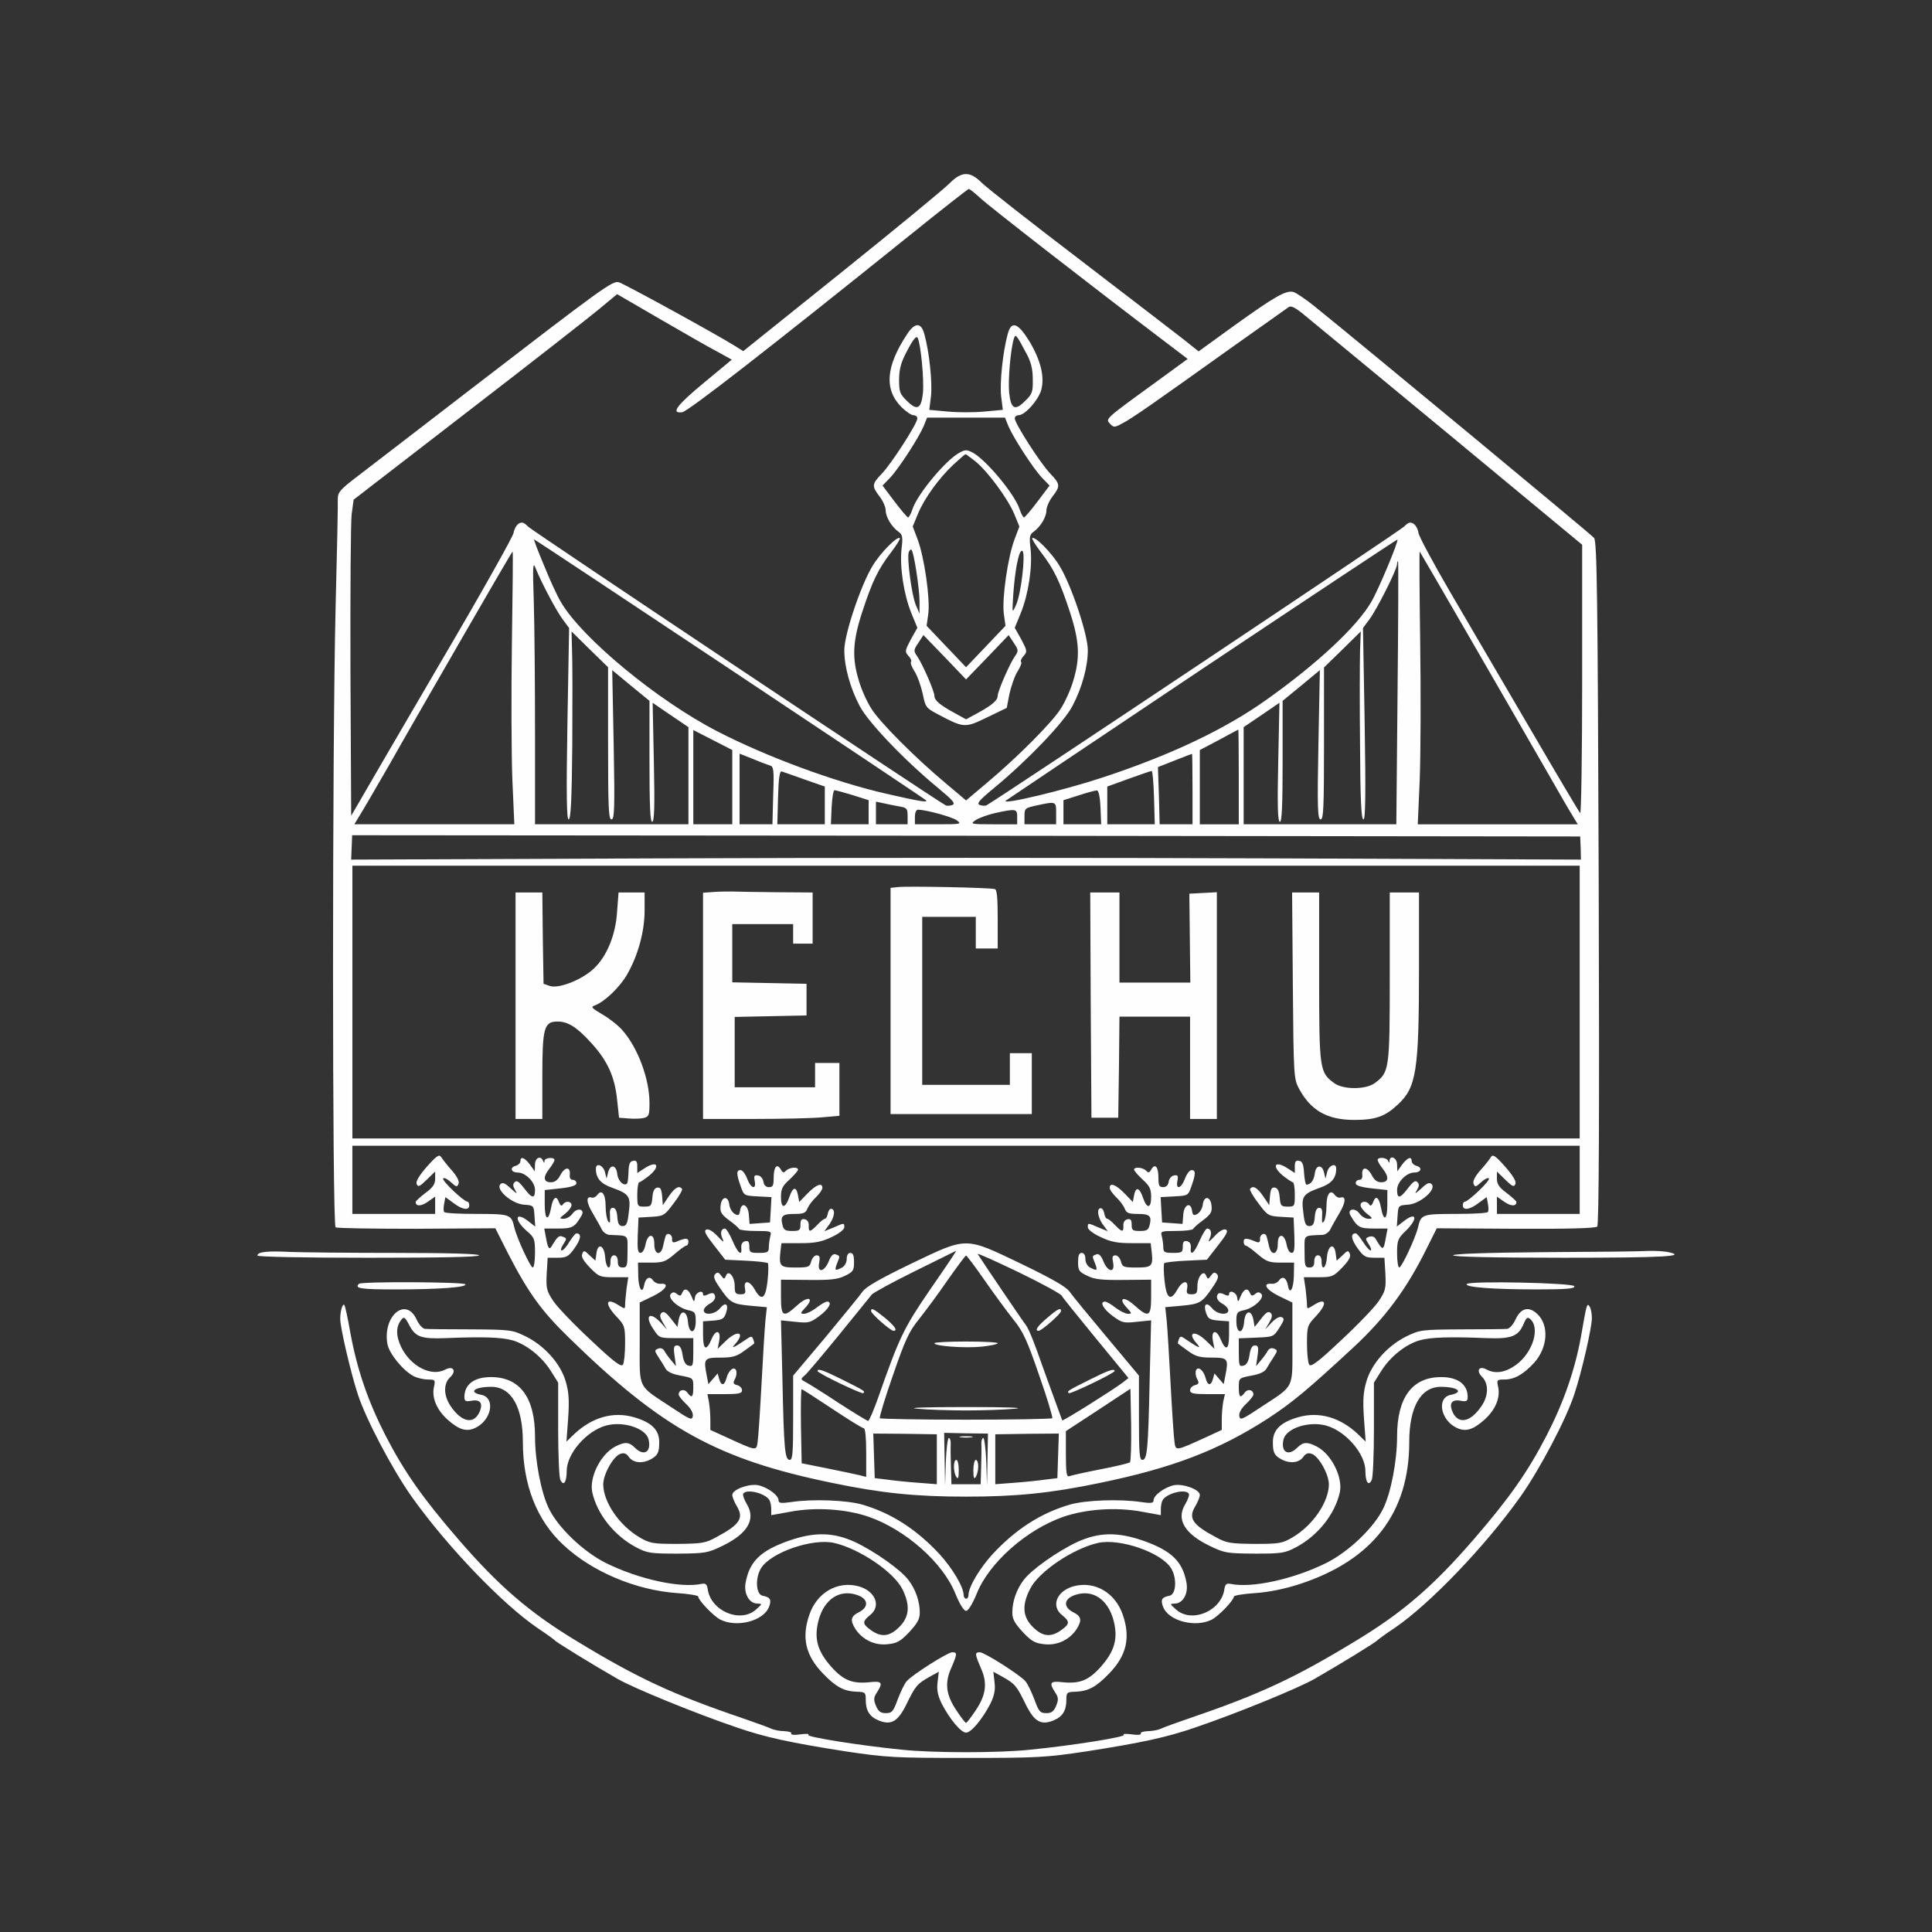<?xml version="1.0" encoding="UTF-8"?> <svg xmlns="http://www.w3.org/2000/svg" xmlns:xlink="http://www.w3.org/1999/xlink" xmlns:xodm="http://www.corel.com/coreldraw/odm/2003" xml:space="preserve" width="50.499mm" height="50.499mm" version="1.1" style="shape-rendering:geometricPrecision; text-rendering:geometricPrecision; image-rendering:optimizeQuality; fill-rule:evenodd; clip-rule:evenodd" viewBox="0 0 5035.72 5035.72"><rect x="0" y="0" width="5035.72" height="5035.72" fill="#333333" stroke="none"/> <defs> <style type="text/css"> .fil0 {fill:none} .fil1 {fill:#FEFEFE} </style> </defs> <g id="Слой_x0020_1">  <g id="_2041569063040"> <rect class="fil0" width="5035.72" height="5035.72"></rect> <path class="fil1" d="M2554.19 515.37c20.95,20.3 286.27,226.59 485.56,377.66l55.87 42.51 -86.95 63.48c-129.5,93.94 -127.59,92.68 -115.51,105.37 9.52,10.17 12.05,10.17 31.74,-0.65 24.09,-12.05 79.34,-50.78 283.71,-196.76 78.08,-55.21 145.99,-103.44 150.42,-106.61 6.36,-4.47 18.4,1.88 42.54,22.22 19.02,15.23 189.15,156.12 378.28,312.28l344.03 284.98 0 352.91c0,194.21 -2.53,350.36 -5.1,346.54 -3.17,-3.17 -62.21,-102.82 -131.37,-221.5 -69.83,-118.68 -162.49,-278.01 -206.93,-353.53 -44.43,-76.16 -81.87,-145.99 -83.14,-154.89 -1.27,-9.52 -6.99,-20.3 -12.69,-24.09 -8.91,-5.73 -13.95,-3.82 -25.41,7.61 -10.76,10.79 -1044.1,700.72 -1087.92,726.11 -3.17,1.9 -10.78,1.27 -17.13,-0.62 -9.52,-3.82 -3.17,-11.43 37.47,-45.07 86.94,-71.74 182.16,-171.38 203.72,-213.29 24.77,-46.96 40,-102.17 40,-145.33 0,-41.26 -43.18,-170.11 -73.64,-219.63 -20.31,-34.26 -64.74,-78.7 -71.09,-72.35 -1.9,1.27 8.26,17.78 22.22,36.17 34.29,44.43 49.52,76.17 75.56,155.51 25.39,77.43 27.26,120.6 8.86,180.28 -6.34,22.22 -20.95,54.57 -32.38,72.35 -21.57,34.91 -112.95,126.94 -194.2,194.85l-52.68 44.43 -52.69 -44.43c-81.25,-67.91 -172.63,-159.94 -194.2,-194.85 -11.43,-17.78 -26.04,-50.13 -32.39,-72.35 -18.39,-59.68 -16.51,-102.85 8.87,-180.28 26.04,-79.34 41.26,-111.08 75.56,-155.51 13.95,-18.39 24.12,-34.9 22.21,-36.17 -6.34,-6.35 -50.78,38.08 -71.08,72.35 -30.47,49.52 -73.64,178.37 -73.64,219.63 0,43.16 15.23,98.37 40,145.33 21.57,41.91 116.77,141.55 203.72,213.29 40.65,33.64 46.99,41.25 37.46,45.07 -6.34,1.88 -13.95,2.52 -17.13,0.62 -43.81,-25.39 -1077.15,-715.32 -1087.93,-726.11 -11.43,-11.43 -16.48,-13.34 -25.39,-7.61 -5.69,3.79 -11.43,14.57 -12.69,23.47 -1.27,9.52 -87.59,163.12 -192.95,342.1 -104.72,178.98 -199.32,341.49 -210.1,360.53l-20.3 34.91 -1.91 -374.49c-0.62,-206.28 0.65,-391.61 3.17,-411.92l5.09 -37.47 295.15 -227.85c162.5,-125.04 316.71,-245.63 343.39,-267.84l48.22 -40 113.63 65.99c62.18,36.18 130.12,74.91 149.78,85.08l35.56 19.65 -70.47 58.39c-72.34,59.68 -90.12,82.52 -59.03,78.73 15.26,-1.91 224.07,-164.42 599.82,-466.52 78.72,-63.47 145.37,-115.51 147.27,-115.51 1.88,-0.64 15.22,10.14 29.17,22.84zm1522.07 2762.92c262.76,0 326.24,-3.8 269.09,-15.2 -10.76,-1.92 -32.98,-3.19 -49.47,-2.56 -15.86,1.27 -137.11,2.56 -268.48,3.17 -153,1.27 -239.93,4.43 -239.93,8.26 0,3.83 102.82,6.33 288.79,6.33zm-253.25 68.58c-5.07,8.26 67.91,13.95 182.19,13.95 78.07,0 100.28,-1.89 98.35,-8.26 -3.16,-8.86 -274.83,-14.62 -280.54,-5.69zm-1115.84 121.87c7.62,0 58.4,-44.43 58.4,-51.42 0,-10.16 -8.87,-5.7 -36.83,18.42 -26,22.22 -32.35,33.01 -21.57,33.01zm131.39 128.2c-57.13,28.57 -57.78,29.21 -52.69,34.29 3.82,3.17 119.33,-52.07 119.33,-57.78 0,-7.6 -19.04,-0.63 -66.64,23.48zm-334.49 149.15c7.61,1.27 20.31,1.27 28.55,0 7.62,-1.25 1.27,-2.51 -14.59,-2.51 -15.88,0 -22.22,1.27 -13.96,2.51zm-5.09 85.69c0,-14.59 -2.52,-26.64 -6.34,-26.64 -8.26,0 -8.26,31.74 0,44.43 4.44,6.99 6.34,2.53 6.34,-17.79zm44.42 -26.64c-3.17,0 -6.35,12.06 -6.35,26.64 0,20.32 1.91,24.78 6.35,17.79 3.17,-5.1 6.35,-17.12 6.35,-27.31 0,-9.52 -2.53,-17.12 -6.35,-17.12zm-25.38 -137.72c-109.16,0 -156.77,1.89 -126.94,4.43 26.03,2.53 83.16,4.44 126.94,4.44 43.77,0 100.9,-1.9 126.93,-4.44 29.83,-2.53 -17.78,-4.43 -126.93,-4.43zm-82.52 -166.3c0,7.6 80.6,13.32 123.76,8.86 22.87,-2.5 41.26,-6.33 41.26,-8.86 0,-2.56 -36.83,-4.46 -82.51,-4.46 -45.08,0 -82.52,1.89 -82.52,4.46zm-239.28 95.22c-49.51,-24.77 -65.38,-30.47 -65.38,-22.88 0,5.7 115.5,60.95 119.33,57.78 5.09,-5.09 4.43,-5.72 -53.96,-34.9zm74.26 -179.01c0,6.99 50.78,51.42 58.39,51.42 12.08,0 3.17,-12.69 -22.83,-34.27 -29.22,-23.51 -35.56,-26.67 -35.56,-17.15zm-1310.7 -139.02c188.51,0 288.79,-1.89 288.79,-6.33 0,-3.83 -76.81,-6.36 -217.72,-6.36 -119.94,0 -243.71,-1.24 -274.83,-2.5 -60.3,-3.19 -85.04,0 -85.04,9.5 0,3.19 114.9,5.69 288.79,5.69zm71.73 82.53c112.99,0 186.59,-5.69 181.52,-13.35 -3.79,-6.33 -271.02,-7.6 -277.37,-1.27 -12.69,12.09 4.44,14.62 95.85,14.62zm1462.39 1098.71c-27.92,-40.64 -32.36,-72.38 -14.61,-111.71 15.87,-36.83 16.51,-41.26 2.55,-41.26 -11.43,0 -102.82,57.79 -118.07,74.91 -5.7,5.69 -15.87,27.3 -23.47,46.96 -12.06,33.01 -15.23,36.81 -31.74,36.81 -13.34,0 -19.05,-4.43 -25.39,-19.02 -6.35,-15.89 -6.35,-21.59 2.52,-34.91 16.51,-25.41 13.34,-30.47 -19.04,-26.67 -44.43,4.46 -67.91,-4.43 -99.65,-39.97 -36.17,-40.64 -45.69,-73.66 -33.64,-120.6 14.61,-55.22 53.95,-81.87 99.03,-67.31 30.47,9.52 33.64,31.13 6.99,45.09 -22.22,10.76 -24.12,21.55 -9.52,44.42 18.4,27.92 50.79,43.17 83.78,39.34 24.74,-2.53 33.64,-7.6 56.47,-31.74 20.96,-22.82 27.3,-33.64 27.3,-50.76 0,-28.58 -10.78,-60.32 -29.21,-84.43 -19.65,-26.64 -87.56,-74.88 -140.25,-99.65 -55.86,-25.38 -104.72,-26.64 -172.02,-3.17 -73.61,26.02 -102.17,53.96 -112.34,108.54 -5.69,28.58 8.87,55.22 30.47,55.22 13.31,0.64 13.31,0.64 -3.82,15.86 -41.25,36.18 -118.04,3.17 -125.68,-53.96 -1.88,-12.03 -5.7,-15.22 -15.23,-13.32 -55.86,12.06 -165.02,-12.06 -250.71,-54.59 -59.03,-29.82 -123.77,-92.03 -147.89,-141.55 -20.3,-41.23 -36.18,-124.4 -36.18,-187.88 0,-101.55 -39.35,-154.87 -114.9,-154.87 -43.79,0 -69.17,19.05 -69.17,52.05 0,10.16 3.18,12.09 15.23,10.16 24.12,-5.07 33.03,3.8 26.04,24.14 -13.96,38.07 -46.96,33.62 -76.82,-10.18 -19.04,-27.92 -19.65,-59.02 -1.26,-76.17 17.13,-15.86 7.61,-30.47 -12.69,-19.68 -36.82,19.68 -90.77,-8.23 -115.51,-58.99 -13.96,-29.87 -13.96,-53.95 1.91,-72.37 5.09,-6.97 9.51,-3.8 18.39,13.95 17.13,33.04 31.12,38.07 97.12,35.54 92.69,-3.8 144.07,-2.5 172.64,5.7 36.18,10.18 76.81,42.56 100.29,79.99l19.05 30.47 0 121.21c0,66.64 2.52,126.32 5.7,132.03 8.26,17.78 16.51,6.35 16.51,-22.83 0,-45.06 51.42,-104.71 102.82,-118.72 45.07,-12.04 102.82,7.02 110.46,35.56 8.23,33.64 -12.08,45.7 -35.56,22.22 -15.22,-15.23 -26.04,-15.86 -50.78,-3.16 -38.08,19.67 -68.56,79.96 -60.3,119.33 12.69,57.12 57.13,112.97 114.25,143.42 29.22,15.26 37.44,16.52 107.91,16.52 72.99,-0.66 78.08,-1.27 118.68,-20.95 63.47,-31.08 85.69,-67.91 62.86,-106.64 -7.65,-12.69 -12.09,-25.39 -10.17,-28.58 8.26,-13.29 55.86,-1.87 67.91,15.89 2.56,3.83 5.09,14.59 5.09,23.5l0 16.49 49.51 -8.89c67.26,-12.68 145.99,-6.99 205.02,13.32 95.83,33.64 192.95,119.34 225.33,199.95 11.4,27.94 22.21,45.06 27.91,45.06 5.69,0 16.5,-17.12 27.9,-45.06 32.39,-80.6 129.5,-166.3 225.32,-199.95 59.04,-20.31 137.76,-26.01 205.68,-13.32l48.86 8.89 0 -16.49c0,-8.91 2.52,-19.67 5.09,-23.5 12.05,-17.76 59.65,-29.18 67.91,-15.89 1.9,3.19 -2.53,15.89 -10.17,28.58 -22.83,38.73 -0.62,75.56 62.86,106.64 40.61,19.68 45.69,20.29 118.68,20.95 70.46,0 78.7,-1.27 107.91,-16.52 57.12,-30.44 101.55,-86.3 114.24,-143.42 8.26,-39.37 -22.22,-99.66 -60.29,-119.33 -24.74,-12.69 -35.56,-12.07 -50.79,3.16 -23.48,23.48 -43.77,11.43 -35.56,-22.22 7.65,-28.54 65.41,-47.6 110.47,-35.56 51.39,14.01 102.82,73.66 102.82,118.72 0,29.18 8.26,40.61 16.51,22.83 3.16,-5.7 5.69,-65.39 5.69,-132.03l0 -121.21 19.06 -30.47c23.47,-37.43 64.11,-69.81 100.28,-79.99 28.58,-8.21 79.97,-9.5 173.29,-5.7 65.99,2.53 83.77,-4.43 97.72,-37.43 6.36,-15.25 10.19,-18.42 16.52,-12.69 27.28,22.86 7.62,88.23 -37.46,120.6 -26.65,19.06 -53.3,23.48 -75.52,11.4 -19.67,-10.79 -28.57,2.56 -12.08,19.06 17.78,17.78 17.17,49.52 -1.87,76.8 -29.87,43.8 -62.87,48.25 -76.83,10.18 -6.99,-20.34 1.92,-29.21 26.04,-24.14 12.07,1.92 15.23,0 15.23,-10.16 0,-33.01 -25.38,-52.05 -69.17,-52.05 -75.54,0 -114.88,53.32 -114.88,154.87 0,63.48 -15.89,146.65 -36.18,187.88 -24.14,49.52 -88.86,111.73 -147.9,141.55 -85.7,42.53 -194.86,66.64 -250.72,54.59 -9.51,-1.89 -13.34,1.3 -15.22,13.32 -7.64,57.13 -84.42,90.14 -125.68,53.96 -17.14,-15.22 -17.14,-15.22 -3.83,-15.86 21.6,0 36.18,-26.64 30.47,-55.22 -10.16,-54.59 -38.73,-82.53 -112.33,-108.54 -67.3,-23.47 -116.16,-22.21 -172.02,3.17 -52.69,24.77 -120.6,73 -140.25,99.65 -18.43,24.11 -29.21,55.85 -29.21,84.43 0,17.12 6.34,27.94 27.29,50.76 22.84,24.14 31.74,29.21 56.48,31.74 33,3.83 65.38,-11.42 83.77,-39.34 14.61,-22.88 12.69,-33.66 -9.51,-44.42 -26.65,-13.96 -23.48,-35.57 6.99,-45.09 45.07,-14.56 84.42,12.09 99.03,67.31 12.05,46.94 2.52,79.96 -33.64,120.6 -31.74,35.54 -55.21,44.42 -99.65,39.97 -32.38,-3.8 -35.56,1.27 -19.04,26.67 8.86,13.32 8.86,19.03 2.52,34.91 -6.35,14.59 -12.05,19.02 -25.39,19.02 -16.51,0 -19.69,-3.8 -31.74,-36.81 -7.61,-19.65 -17.78,-41.26 -23.47,-46.96 -15.26,-17.12 -106.64,-74.91 -118.08,-74.91 -13.95,0 -13.3,4.44 2.56,41.26 17.75,39.34 13.31,71.08 -14.61,111.71 -11.43,17.14 -22.21,31.1 -24.11,31.1 -1.91,0 -12.69,-13.96 -24.12,-31.1zm87.58 -19.03c10.17,-20.95 13.34,-35.57 10.78,-55.88l-3.17 -27.28 25.39 13.96c31.12,17.78 35.56,22.85 59.03,71.08 22.22,45.06 40,55.24 72.35,41.89 23.51,-9.52 33.65,-25.38 33.65,-53.95 0,-19.03 1.26,-20.29 24.77,-20.95 32.35,-1.27 53.3,-12.69 86.31,-46.97 45.69,-46.99 56.5,-93.29 36.17,-152.97 -19.65,-58.39 -73.61,-89.47 -128.21,-74.91 -44.43,12.09 -60.3,52.08 -29.83,75.57 20.3,16.46 19.69,22.83 -2.52,38.68 -27.3,19.7 -48.9,17.17 -74.29,-8.21 -26.65,-26.7 -28.56,-57.15 -6.96,-99.05 22.21,-45.06 112.33,-105.37 177.07,-119.94 56.51,-12.68 165.03,24.75 190.41,65.99 15.88,26.04 13.35,68.57 -4.43,71.74 -19.69,3.8 -23.48,10.13 -16.52,28.57 13.99,37.44 84.43,55.19 126.95,33.64 18.43,-9.53 57.77,-50.8 57.77,-60.32 0,-2.53 24.74,-6.99 55.86,-8.88 36.18,-2.53 76.15,-10.8 115.52,-23.48 190.41,-62.21 285.6,-185.98 285.6,-370.04 0,-91.39 29.84,-144.08 82.53,-144.08 43.78,0 60.95,13.96 25.38,20.95 -36.8,7.6 -26.64,65.38 15.23,85.7 23.51,11.42 43.17,5.69 73.64,-21.61 27.91,-25.39 41.26,-57.13 34.9,-85.04 -3.83,-17.78 -3.16,-19.05 15.89,-19.05 26.64,0 50.13,-13.35 78.07,-43.78 35.51,-39.39 39.34,-97.77 8.26,-126.95 -22.22,-20.95 -42.56,-15.87 -56.51,13.32 -5.7,13.32 -15.86,24.77 -22.22,25.38 -5.7,0.66 -59.02,1.27 -118.67,1.27 -104.74,0.64 -109.18,1.3 -144.08,18.42 -48.86,24.14 -90.76,71.08 -104.11,117.43 -8.24,27.92 -9.53,49.5 -6.36,95.83l4.49 60.95 -20.95 -20.31c-46.36,-43.17 -100.94,-59.02 -155.53,-43.17 -45.67,13.35 -65.39,33.01 -65.39,64.75 0,27.94 3.83,34.9 23.48,45.67 21.61,10.82 44.43,8.26 55.22,-6.33 6.36,-9.52 12.69,-12.06 22.22,-8.89 18.41,5.72 45.08,53.32 45.08,79.99 -0.66,46.31 -41.92,106.62 -94.55,137.73 -27.31,15.88 -34.3,17.14 -99.04,17.14 -63.48,-0.66 -72.99,-1.92 -101.56,-17.78 -60.94,-32.35 -71.73,-49.52 -53.3,-79.96 6.34,-10.82 12.05,-24.12 12.05,-29.85 0,-13.95 -42.52,-29.84 -67.29,-25.41 -24.09,5.1 -53.31,26.05 -53.31,39.4 0,7.6 -6.34,8.23 -33,4.43 -55.21,-8.26 -144.72,-5.1 -185.98,6.97 -75.52,22.21 -140.28,64.11 -200.57,128.86 -33.63,36.81 -62.81,85.69 -62.81,106.64 0,5.07 -2.53,9.52 -6.35,9.52 -3.17,0 -6.35,-4.46 -6.35,-9.52 0,-20.95 -29.21,-69.83 -62.82,-106.64 -60.3,-64.75 -125.07,-106.65 -200.58,-128.86 -41.25,-12.07 -130.76,-15.23 -185.34,-6.97 -27.29,3.8 -33.64,3.17 -33.64,-4.43 0,-13.35 -29.22,-34.3 -53.31,-39.4 -24.77,-4.43 -67.29,11.46 -67.29,25.41 0,5.72 5.69,19.03 12.05,29.85 18.43,30.44 7.64,47.62 -53.31,79.96 -28.56,15.86 -38.08,17.12 -101.55,17.78 -64.74,0 -71.73,-1.27 -99.03,-17.14 -52.65,-31.11 -93.9,-91.42 -94.55,-137.73 0,-26.67 26.64,-74.27 45.07,-79.99 9.52,-3.16 15.87,-0.63 22.22,8.89 10.78,14.59 33.62,17.15 55.21,6.33 19.65,-10.77 23.47,-17.73 23.47,-45.67 0,-31.74 -19.68,-51.39 -65.38,-64.75 -54.58,-15.86 -109.17,0 -155.51,43.17l-20.95 20.31 4.47 -60.95c3.17,-46.33 1.87,-67.91 -6.34,-95.83 -13.34,-46.35 -55.25,-93.29 -104.12,-117.43 -34.91,-17.12 -39.35,-17.78 -144.08,-18.42 -59.03,0 -112.98,-0.61 -118.68,-1.27 -6.34,-0.61 -16.51,-12.06 -22.21,-25.38 -28.57,-59.65 -88.87,-6.97 -75.56,65.38 5.09,25.38 40.65,68.55 67.94,83.17 10.14,5.04 26.65,8.86 37.43,8.86 19.05,0 19.69,1.27 15.88,19.05 -6.35,27.91 6.99,59.65 34.91,85.04 30.47,27.3 50.13,33.03 73.63,21.61 41.88,-20.32 52.04,-78.1 15.23,-85.7 -35.56,-6.99 -18.4,-20.95 25.39,-20.95 52.69,0 82.52,52.69 82.52,144.08 0,111.08 36.17,203.73 105.37,267.82 74.26,69.83 189.13,118.1 296.41,125.7 30.46,1.89 55.21,6.35 55.21,8.88 0,9.52 39.34,50.79 57.77,60.32 42.52,21.55 112.95,3.8 126.94,-33.64 6.96,-18.44 3.18,-24.77 -16.51,-28.57 -17.78,-3.17 -20.3,-45.7 -4.44,-71.74 25.39,-41.24 133.91,-78.68 190.41,-65.99 64.74,14.57 154.86,74.88 177.73,119.94 20.95,41.9 19.05,72.35 -7.61,99.05 -25.39,25.38 -46.99,27.91 -74.29,8.21 -22.22,-15.86 -22.84,-22.22 -2.52,-38.68 30.46,-23.48 14.6,-63.48 -29.83,-75.57 -54.61,-14.56 -108.55,16.52 -128.21,74.91 -20.34,59.68 -9.52,105.98 36.17,152.97 33,34.27 53.96,45.7 86.31,46.97 23.51,0.66 24.77,1.92 24.77,20.95 0,28.57 10.14,44.42 33.65,53.95 32.35,13.35 50.13,3.17 72.34,-41.89 23.48,-48.23 27.92,-53.3 59.03,-71.08l25.4 -13.96 -3.18 27.28c-2.55,20.31 0.62,34.93 10.79,55.88 20.95,40.61 50.13,75.51 63.47,75.51 13.33,0 42.51,-34.9 63.46,-75.51zm347.83 81.21c8.27,5.1 -133.93,27.94 -243.1,38.73 -81.24,8.86 -255.14,8.86 -336.39,0 -109.16,-10.79 -251.36,-33.64 -243.1,-38.73 4.44,-2.53 -5.09,-3.17 -20.3,-1.27 -15.22,2.56 -26.04,1.27 -24.12,-1.9 2.55,-3.19 -5.7,-5.69 -17.78,-6.35 -12.05,0 -27.92,-3.17 -35.53,-6.97 -8.26,-3.82 -41.9,-15.86 -74.9,-27.28 -180.9,-61.58 -273.58,-104.73 -430.96,-200.59 -123.15,-74.24 -203.12,-143.42 -308.49,-265.29 -93.3,-107.91 -140.9,-175.84 -189.76,-270.41 -46.35,-90.75 -74.29,-172.62 -92.04,-269.75 -6.34,-36.83 -13.34,-68.55 -15.25,-70.47 -4.44,-5.04 -10.79,15.25 -10.79,36.2 0,22.86 27.3,139.66 45.69,196.14 20.96,64.73 90.13,196.12 140.9,267.82 92.69,130.12 236.76,279.94 328.18,342.14 22.21,14.57 41.87,29.19 43.78,31.08 3.17,5.1 97.73,62.82 165.03,101.55 42.52,24.14 201.84,89.52 310.36,126.3 73.64,25.41 137.76,39.39 283.1,62.2 106.63,15.89 126.94,17.13 314.18,17.13 187.23,0 207.53,-1.25 314.17,-17.13 145.34,-22.82 209.46,-36.8 283.1,-62.2 108.51,-36.79 267.83,-102.16 310.36,-126.3 67.3,-38.73 161.86,-96.46 165.03,-101.55 1.89,-1.89 21.55,-16.51 43.77,-31.08 91.42,-62.2 235.5,-212.02 328.18,-342.14 50.77,-71.71 119.94,-203.1 140.89,-267.82 19.65,-59.04 45.7,-173.92 45.7,-198.03 0,-11.43 -2.51,-25.39 -5.7,-29.82 -6.99,-10.82 -7.62,-9.52 -22.85,78.68 -15.89,86.33 -44.43,169.46 -89.52,257.05 -48.86,94.56 -96.46,162.5 -189.75,270.41 -105.38,121.87 -185.35,191.05 -308.51,265.29 -157.38,95.86 -250.06,139.02 -430.95,200.59 -33,11.43 -66.64,23.46 -74.9,27.28 -7.62,3.8 -23.48,6.97 -35.53,6.97 -12.08,0.66 -20.33,3.16 -17.78,6.35 1.91,3.17 -8.9,4.47 -24.12,1.9 -15.23,-1.9 -24.74,-1.27 -20.31,1.27zm-260.87 -2812.42c9.51,-10.78 8.9,-13.34 -6.35,-42.52l-17.13 -30.47 15.87 -38.73c19.69,-48.86 30.47,-119.94 25.39,-166.94 -3.82,-30.43 -2.52,-37.43 7.62,-44.42 18.43,-13.31 33.64,-38.7 33.64,-55.83 0,-8.26 6.99,-24.77 15.87,-36.2 20.95,-27.27 20.3,-32.36 -5.7,-59.65 -24.77,-25.4 -92.68,-130.77 -92.68,-144.08 0,-4.44 4.44,-8.26 10.17,-8.26 16.48,0 51.39,-39.35 59,-65.99 8.9,-34.29 -1.27,-76.17 -30.44,-125.69 -30.47,-49.51 -47.61,-55.86 -57.13,-19.68 -12.68,46.34 -20.95,125.68 -17.16,161.85l4.48 35.55 -48.25 4.44c-26.04,2.53 -69.16,2.53 -95.2,0l-48.25 -4.44 4.47 -35.55c3.79,-36.18 -4.47,-115.51 -17.16,-161.2 -8.23,-31.74 -24.74,-31.74 -45.04,-0.65 -55.86,84.42 -60.3,144.72 -14.61,190.41 11.44,11.43 25.39,20.95 31.09,20.95 5.73,0 10.17,3.82 10.17,8.26 0,13.31 -67.91,118.68 -92.69,144.08 -26.01,27.29 -26.65,32.38 -5.69,59.65 8.87,11.43 15.87,27.94 15.87,36.2 0,17.13 15.22,42.52 33.64,55.83 10.14,6.99 11.43,13.99 7.61,44.42 -5.09,47 5.7,118.08 25.39,166.94l15.88 38.73 -17.13 30.47c-15.26,29.18 -15.88,31.74 -6.35,42.52 6.35,6.35 8.87,13.31 6.96,15.88 -2.52,1.9 1.91,13.3 9.52,25.39 7.65,12.04 16.51,38.08 20.95,57.74 7,34.91 8.26,36.82 39.35,53.34 68.56,36.17 70.47,36.17 128.23,8.25l51.39 -24.77 6.99 -36.17c4.44,-19.69 13.31,-46.35 20.96,-58.39 7.61,-12.09 12.05,-23.48 9.51,-25.39 -1.9,-2.56 0.62,-9.52 6.97,-15.88zm-47.61 -78.07l-51.39 53.95 -51.41 53.95 -51.42 -53.95 -51.39 -53.95 4.44 -31.74c5.09,-40.62 -10.78,-148.51 -27.91,-193.59l-12.7 -33.64 13.31 -32.35c16.52,-40.65 55.21,-93.94 93.3,-129.5 15.88,-14.61 29.86,-26.65 31.12,-26.65 1.27,0 12.69,8.87 26,19.05 31.74,26.04 84.42,97.12 100.93,137.11l13.31 32.35 -12.69 33.64c-17.13,45.08 -33,152.98 -27.91,193.59l4.44 31.74zm-213.89 24.12l55.86 57.74 55.21 57.78 55.85 -57.78 55.21 -57.74 13.34 20.3c12.69,19.05 12.69,20.95 2.52,35.56 -13.96,20.3 -44.42,90.73 -44.42,102.17 0,12.08 -13.96,24.12 -52.04,45.07l-30.46 16.48 -29.83 -16.48c-38.73,-20.95 -52.69,-33 -52.69,-45.07 0,-11.44 -30.47,-81.87 -44.42,-102.17 -10.17,-14.61 -10.17,-16.51 2.52,-35.56l13.34 -20.3zm-28.56 -328.14c-3.83,12.05 -9.52,21.57 -11.44,21.57 -2.52,-0.65 -18.39,-19.05 -35.52,-41.91l-31.12 -41.25 19.68 -20.3c22.84,-24.13 74.26,-103.47 87.6,-134.56l8.87 -22.21 203.1 0 8.87 22.21c13.34,31.09 64.77,110.43 87.6,134.56l19.68 20.3 -31.12 41.25c-17.13,22.87 -33,41.26 -35.53,41.91 -1.9,0 -7.61,-9.52 -11.43,-21.57 -12.69,-39.38 -87.59,-128.86 -121.86,-147.28 -15.25,-8.23 -20.3,-8.23 -34.9,0 -34.91,18.43 -109.81,107.91 -122.5,147.28zm13.34 -446.87c8.22,15.26 17.13,108.55 13.95,143.46 -4.44,42.52 -15.25,47.61 -41.9,20.95 -18.4,-17.78 -20.3,-23.51 -20.3,-56.51 0.65,-28.56 5.09,-44.43 22.21,-76.16 14.61,-27.92 22.87,-37.43 26.05,-31.74zm256.4 696.93c-10.16,22.22 -10.16,22.22 -6.99,-28.56 1.91,-27.92 6.34,-66 10.82,-84.42 4.44,-22.22 9.51,-31.74 13.3,-27.92 8.26,8.26 -3.79,112.99 -17.13,140.9zm24.13 -532.52c-26.65,27.27 -37.47,21.57 -41.91,-21.6 -3.17,-33 3.83,-112.99 12.09,-139.64 4.44,-14.61 6.34,-12.05 32.35,36.82 12.69,22.87 17.13,41.9 17.13,67.91 0.65,33 -1.27,38.73 -19.65,56.51zm-296.4 388.44c6.35,5.69 20.92,102.17 20.92,134.55l0 31.74 -9.52 -22.22c-10.78,-24.74 -24.09,-124.42 -18.39,-138.38 1.91,-5.08 5.09,-7.61 6.99,-5.69zm993.95 1135.49c1.89,234.85 2.55,243.75 15.86,268.49 31.13,57.77 73.63,81.87 144.74,81.87 54.59,0 79.96,-8.87 112.97,-39.97 48.23,-44.42 55.22,-87.59 55.22,-351.66l0 -201.19 -76.17 0 0 220.24c0,242.46 -1.27,248.8 -39.36,276.75 -23.45,17.13 -81.9,17.13 -105.35,0 -38.1,-27.95 -39.37,-34.29 -39.37,-276.75l0 -220.24 -70.47 0 1.93 242.46zm-528.09 -242.46l1.27 293.23 1.9 293.88 69.82 0 1.9 -132.03 1.27 -131.38 184.07 0 0 266.58 69.82 0 0 -590.93 -35.56 1.9 -36.18 1.91 1.27 115.51 1.3 116.15 -184.72 0 0 -117.42 0 -117.42 -76.16 0zm-1291.64 294.49c25.39,-8.86 65.99,-48.21 84.42,-80.6 28.56,-49.51 45.69,-112.33 45.69,-166.94l0 -46.95 -67.91 0 -3.82 50.13c-3.79,60.95 -26.65,116.16 -60.3,147.89 -31.08,29.83 -92.03,53.34 -114.87,45.69l-16.51 -5.69 -1.91 -119.33 -1.26 -118.68 -69.82 0 0 590.28 69.82 0 0 -111.08c0,-125.68 4.43,-142.81 39.34,-142.81 27.3,0 50.17,13.95 87.6,55.21 42.52,46.34 61.56,87.59 67.91,147.89l5.09 47.61 24.74 1.91c13.99,1.26 31.73,0.61 40,-1.27 13.34,-3.82 14.6,-7.65 14.6,-39.38 0,-62.17 -30.47,-144.07 -70.46,-189.13 -10.14,-12.08 -34.26,-31.11 -52.04,-41.25 -27.91,-16.51 -31.09,-19.68 -20.3,-23.51zm552.2 26.04l0 -82.51 -96.47 -1.91 -97.12 -1.9 0 -151.69 158.68 0 0 50.78 50.78 0 0 -133.28 -93.31 -0.65c-52.03,-0.62 -104.11,-1.27 -116.15,-1.88 -12.05,0 -34.26,0 -48.87,1.27l-27.3 1.9 0 589.64 135.21 0c73.61,0 153.6,-1.9 177.72,-4.44l42.52 -3.82 0 -137.73 -63.47 0 0 63.48 -209.46 0 0 -183.42 93.94 -1.91 93.3 -1.91zm301.5 180.9l0 -437.95 139.63 0 0 82.51 57.13 0 0 -76.16c0,-55.86 -1.91,-77.43 -7.62,-78.69 -11.43,-3.83 -233.57,-8.25 -253.87,-5.08l-17.78 1.9 0 589.63 368.13 0 0 -158.68 -57.13 0 0 82.52 -228.48 0zm-1011.73 -1421.77c3.17,0 1012.99,672.16 1021.25,679.8 7,6.96 -15.87,3.17 -104.72,-17.16 -134.56,-31.09 -309.75,-95.82 -437.96,-161.85 -156.77,-80.6 -354.18,-243.72 -408.74,-337.67 -8.91,-14.61 -28.57,-57.13 -43.83,-95.21 -15.87,-37.43 -27.29,-67.91 -26,-67.91zm535.69 558.55l33.64 13.34c17.78,7.61 38.08,15.22 44.43,17.13 10.78,2.53 12.05,9.52 9.52,78.08l-1.91 75.52 -85.69 0 0 -92.03 0 -92.04zm-19.04 -9.51l0 193.58 -101.55 0 0 -122.5 0 -123.12 50.78 26.01 50.78 26.04zm-990.81 222.14c0.65,0 721.05,0.66 1600.79,1.27l1600.09 1.91 1.27 29.83 0.66 30.47 -801.01 -3.18c-441.14,-1.9 -1162.19,-1.9 -1602.66,0l-801.66 3.18 1.26 -31.74c0.65,-17.78 1.27,-31.74 1.27,-31.74zm0.65 79.35l3198.97 0 0 710.87 -3198.97 0 0 -355.44 0 -355.44zm0 729.92l3198.97 0 0 177.72 -215.79 0 0 -45.06 19.05 13.32c17.12,12.06 31.74,12.71 31.74,0.66 0,-2.56 -11.45,-12.69 -25.41,-23.51 -19.03,-13.95 -25.38,-22.84 -25.38,-36.79l0 -19.05 22.21 21.57c18.4,17.78 22.22,19.7 26.05,10.79 2.53,-6.97 -6.36,-21.57 -26.7,-45.05 -25.99,-29.21 -32.35,-33.03 -37.41,-24.77 -3.19,5.73 -15.88,21.6 -27.91,34.91 -13.35,15.25 -19.7,27.94 -17.17,34.29 3.82,9.53 5.72,8.87 19.68,-3.82 8.88,-8.27 17.78,-12.69 20.31,-10.17 5.09,5.09 -53.3,60.3 -62.82,60.94 -3.19,0 -5.1,4.46 -5.1,9.52 0,13.95 18.4,11.45 41.27,-6.33l20.94 -15.23 3.17 17.12c1.92,9.52 1.92,19.06 0,21.56 -1.27,3.19 -39.34,5.1 -83.77,5.1 -87.59,0 -90.78,1.27 -98.38,34.9 -6.36,27.3 -42.56,104.74 -48.89,104.74 -3.19,0 -5.69,-16.51 -5.69,-36.84 0,-33.64 1.89,-38.7 22.22,-58.39 33.64,-32.37 28.54,-52.02 -5.7,-24.75l-17.17 13.33 1.89 -27.31c1.92,-27.91 1.92,-27.91 27.97,-29.82 31.71,-2.53 74.24,-40 60.89,-53.31 -5.69,-5.73 -12.03,-3.17 -27.28,11.44 -15.88,13.96 -17.75,15.23 -11.4,4.44 6.33,-10.79 6.97,-15.88 1.27,-21.61 -5.09,-5.05 -11.45,-0.61 -24.13,15.89 -20.95,27.94 -28.55,28.55 -28.55,4.46 0,-20.34 24.72,-45.08 45.06,-45.08 17.12,0 21.58,-12.69 6.35,-17.12 -7.65,-1.91 -13.34,-7.62 -13.34,-12.09 0,-13.95 -10.79,-10.13 -24.75,8.26l-12.69 17.78 -0.63 -17.78c0,-17.13 -18.42,-26 -19.71,-9.51 0,6.34 -1.27,6.34 -3.77,0 -3.19,-8.87 -27.3,-10.79 -27.3,-1.91 0,2.56 5.69,12.69 12.68,21.6 17.78,22.22 16.51,36.18 -3.16,36.18 -10.79,0 -18.39,-5.7 -25.39,-19.69 -11.45,-20.92 -26.04,-21.57 -24.14,0 1.27,8.26 -1.89,13.34 -7.6,13.34 -5.09,0 -9.52,3.82 -9.52,8.87 0,5.73 12.69,10.17 41.26,13.33l41.24 4.44 0 37.46c0,41.26 -9.52,45.69 -16.51,8.88 -5.05,-27.91 -13.96,-33.64 -20.29,-15.22 -3.8,9.52 -6.97,11.4 -10.13,6.96 -6.36,-10.79 -22.88,-9.52 -22.88,1.27 0,5.07 7.6,15.26 16.51,22.22 15.86,12.09 15.86,13.32 3.8,13.32 -7.62,0 -17.78,-6.33 -22.85,-13.32 -12.09,-17.15 -33.64,-12.06 -23.5,5.07 17.78,30.47 23.5,33.66 60.31,33.66l36.2 0 -4.49 23.48c-6.33,35.54 -7.6,35.54 -27.25,2.53 -3.16,-5.07 -10.16,-6.99 -16.51,-4.46 -10.16,3.82 -10.16,5.09 -0.66,19.68 5.74,8.88 7.65,15.88 4.48,15.88 -3.16,0 -12.08,-10.18 -19.67,-22.21 -7.63,-12.07 -15.89,-22.22 -19.06,-22.22 -13.95,0 -12.06,14.59 4.44,38.07 15.86,22.22 20.95,25.38 44.42,25.38l26.05 0 2.53 41.92c1.89,38.68 0,45.04 -17.78,71.69 -10.8,15.89 -54.57,61.61 -97.75,101.55 -59.63,56.51 -78.68,70.47 -83.17,63.48 -3.16,-5.05 -5.69,-29.82 -5.69,-55.22 0,-44.43 1.27,-47.6 22.21,-69.81 32.4,-34.27 28.58,-52.02 -6.33,-29.18 -15.22,9.52 -15.88,9.52 -15.88,-1.9 0,-6.99 -1.9,-26.04 -3.8,-42.53l-4.47 -29.21 38.1 0c34.9,0 38.73,-1.27 61.56,-24.74 17.17,-17.79 23.5,-28.55 20.34,-36.21 -3.83,-9.52 -5.73,-9.52 -19.06,3.83l-15.25 13.96 -2.53 -17.79c-3.16,-29.81 -20.29,-23.47 -22.85,8.27 -1.92,29.21 -13.96,38.09 -13.96,11.42 0,-10.15 -3.83,-15.86 -9.52,-15.86 -5.7,0 -9.52,5.7 -9.52,15.86 0,11.46 -3.17,15.89 -12.69,15.89 -11.42,0 -12.68,-4.43 -12.68,-41.26 0,-45.7 -5.1,-41.26 47.6,-43.78 6.35,-0.66 15.22,-6.35 19.05,-13.34 3.16,-6.99 14.59,-26.65 24.11,-43.17 17.15,-28.57 17.79,-45.69 2.53,-40.61 -4.43,1.27 -10.79,-1.92 -14.62,-6.99 -11.4,-15.89 -21.55,-2.53 -21.55,29.21 0,16.46 -3.17,34.24 -6.36,39.34 -5.07,6.99 -5.69,3.83 -5.07,-12.69 1.27,-16.51 -0.63,-22.22 -7.63,-22.22 -6.33,0 -10.15,7.6 -11.42,23.48 -1.27,18.42 -5.1,24.12 -13.96,24.12 -9.52,0 -12.68,-6.36 -15.86,-34.91 -5.72,-42.53 -1.27,-48.86 42.5,-64.75 31.14,-10.77 43.17,-25.38 43.17,-50.15 0,-15.87 -18.39,-9.52 -23.48,8.26l-4.43 17.78 -3.83 -15.88c-5.07,-22.21 -21.56,-20.3 -24.11,3.18 -2.53,17.13 -10.13,27.91 -21.56,28.56 -2.55,0 -5.09,-13.34 -6.35,-29.83 -1.27,-22.87 -4.44,-31.12 -12.69,-32.38 -8.91,-1.91 -11.43,1.9 -11.43,14.6l0 17.13 -21.58 -13.96c-31.1,-19.04 -38.73,-3.82 -10.16,20.31 12.04,9.51 24.12,17.78 26.65,17.78 2.55,0 5.09,13.96 5.09,31.74 0,31.08 -0.66,31.74 -18.42,31.74 -17.14,0 -19.02,-1.92 -20.94,-23.48 -1.27,-16.51 -5.07,-24.77 -12.69,-26.04 -8.26,-1.27 -10.79,3.16 -12.69,21.58l-1.9 24.11 -15.88 -23.47c-15.22,-22.22 -27.29,-29.19 -34.26,-18.4 -1.29,2.51 8.23,19.66 22.22,37.44 23.48,31.71 26.01,32.98 58.41,34.9l32.98 1.9 1.92 45.69c1.27,36.84 0,46.33 -6.99,46.33 -5.69,0 -10.79,-8.86 -13.32,-22.21 -2.56,-13.33 -8.26,-22.22 -13.35,-22.22 -6.33,0 -9.49,6.99 -9.49,22.22 0,27.3 -17.15,31.1 -22.88,4.46 -1.88,-9.52 -5.06,-20.98 -6.35,-25.41 -3.79,-12.04 -18.4,-5.07 -17.13,7.62 0.65,7.63 -2.52,9.53 -9.52,7 -25.38,-10.8 -33,-10.8 -33,-0.67 0,5.73 2.53,10.19 5.09,10.19 3.17,0 17.13,10.15 31.09,22.22 22.86,19.67 30.47,22.21 60.3,22.21l34.9 0 -0.61 34.91c-0.66,33.64 -10.82,50.76 -15.25,25.38 -3.8,-20.31 -13.96,-26.64 -22.85,-14.59 -3.8,5.72 -12.69,10.16 -19.03,9.49 -26.05,-2.5 -15.88,15.26 17.73,31.74l35.57 17.15 0 105.35c0,122.52 6.99,108.57 -82.52,167.57 -48.87,32.37 -53.95,34.9 -55.86,22.88 -1.27,-8.27 5.09,-19.71 17.13,-31.11 10.81,-10.15 19.68,-21.58 19.68,-24.77 0,-12.69 -14.6,-15.86 -22.22,-5.7 -12.05,16.49 -15.87,12.69 -15.87,-13.32 0,-24.14 0,-24.14 33,-30.47 21.61,-3.8 34.91,-10.13 39.35,-18.39 3.82,-7.02 12.08,-20.31 18.44,-29.84 10.79,-16.52 10.79,-18.42 0.6,-22.22 -6.33,-2.56 -12.68,0 -15.87,5.69 -2.52,5.1 -10.78,16.52 -17.74,24.78l-12.69 15.22 3.79 -27.3c3.17,-21.56 1.9,-26.64 -6.97,-26.64 -6.99,0 -11.43,7.62 -13.98,24.74 -2.53,17.15 -7.61,26.05 -15.88,27.94 -10.78,3.17 -12.05,-0.63 -12.05,-33.64l0 -37.44 45.08 -1.89c45.03,-1.92 45.7,-1.92 60.92,-26.04 12.69,-19.66 13.32,-24.14 5.72,-27.31 -5.72,-2.53 -16.51,3.83 -26.67,14.62l-16.49 17.76 10.79 -18.4c7.61,-13.32 8.87,-19.67 3.81,-24.77 -5.72,-5.7 -12.08,-1.9 -24.77,14.62l-17.12 21.55 -3.18 -18.39c-5.09,-27.91 -21.57,-24.75 -24.12,4.44 -2.53,34.29 -20.3,33.01 -20.3,-0.61 0,-22.88 1.9,-25.38 20.95,-29.21 26.01,-6.36 53.95,-32.4 43.78,-42.53 -5.08,-5.07 -9.51,-5.07 -15.87,0.63 -7.61,5.73 -10.13,5.07 -13.31,-2.53 -5.72,-14.61 -15.87,-11.45 -24.12,7.6 -6.99,17.15 -7.61,17.15 -9.52,3.2 -2.55,-13.33 -20.95,-20.32 -20.95,-7.63 0,4.43 -3.82,4.43 -12.05,0.66 -6.34,-3.83 -13.34,-4.49 -15.87,-2.56 -7.65,8.27 -3.17,19.03 10.78,26.65 8.26,4.46 15.23,12.08 15.23,17.14 0,13.96 -29.83,10.8 -42.52,-5.72 -14.61,-17.78 -23.48,-10.13 -15.23,13.35 5.06,14.59 10.14,17.12 33.01,19.03l26.64 1.92 0 34.9c0,39.34 -8.26,44.43 -22.22,11.4 -11.43,-27.25 -25.39,-22.82 -19.68,5.72l3.82 19.66 -20.95 -20.29c-30.47,-29.84 -52.04,-23.48 -24.74,6.99 12.05,13.96 5.09,11.43 -26.04,-9.52 -15.22,-10.79 -17.78,-11.43 -20.95,-1.9 -2.53,5.7 -3.17,10.77 -1.88,11.43 1.27,1.27 13.31,9.52 26.01,19.05 19.05,13.96 29.83,17.13 61.57,17.13 42.55,0 44.42,2.53 34.9,49.52l-3.78 19.65 -12.09 -13.96 -12.05 -13.95 -3.82 13.95c-5.06,19.03 -13.96,18.42 -19.05,-1.27 -5.05,-20.94 -20.3,-33.01 -25.39,-20.31 -1.87,5.7 -0.61,15.23 3.18,22.22 5.72,10.13 4.47,13.32 -5.7,15.89 -6.99,1.89 -12.69,7.6 -12.69,13.29 0,8.26 8.26,10.18 45.08,10.18l45.69 0 -4.44 19.68c-1.91,10.79 -3.82,32.35 -3.82,46.94l0 26.67 -42.52 19.68c-78.08,35.51 -77.43,35.51 -80.6,12.06 -1.91,-11.45 -6.35,-78.71 -10.17,-150.45 -3.82,-71.71 -8.26,-145.98 -10.17,-165.66l-3.79 -35.54 42.52 -3.8c47.61,-4.46 53.3,-7.62 80.6,-47.62 14.61,-20.95 17.13,-29.82 11.44,-34.91 -5.7,-5.69 -8.87,-5.09 -15.23,3.83 -7.64,10.13 -8.9,10.13 -12.69,0.61 -6.34,-17.12 -22.86,1.92 -22.86,26.69 0,18.39 -1.91,21.56 -15.23,21.56 -12.08,0 -13.99,-2.53 -11.43,-15.86 3.79,-22.22 -12.08,-20.32 -25.39,3.16 -17.78,31.74 -28.57,24.75 -33.64,-22.88 -2.53,-22.82 -2.53,-43.11 -0.65,-45.67 2.55,-1.92 27.94,-5.09 57.77,-6.35l53.31 -2.53 29.21 -37.46c22.87,-29.19 27.29,-38.07 19.68,-41.26 -5.73,-1.87 -17.16,4.48 -29.21,17.78 -14.61,15.25 -17.78,17.15 -12.69,6.35 6.99,-14.61 3.82,-26.64 -6.34,-26.64 -3.18,0 -12.06,14.59 -19.69,31.74 -13.96,32.98 -25.39,41.9 -22.83,17.76 0.61,-8.89 -2.56,-14.59 -9.52,-16.52 -8.9,-1.89 -11.44,1.93 -11.44,13.96 0,15.28 -2.52,16.51 -25.38,16.51 -22.22,0 -25.4,-1.89 -25.4,-14.59 0,-7.62 -1.9,-20.31 -3.82,-28.57 -3.79,-13.3 -2.52,-13.96 37.47,-13.96 22.83,0 42.51,-2.53 43.78,-5.07 1.27,-2.53 12.69,-13.32 26.04,-22.85 20.3,-15.25 24.12,-21.61 22.22,-38.07 -2.56,-25.41 -20.3,-26.7 -22.87,-1.92 -1.26,9.52 -7.61,19.65 -13.95,23.48 -9.52,5.09 -12.05,3.82 -13.96,-8.27 -3.17,-24.11 -20.95,-16.48 -22.87,10.19l-1.9 24.11 -53.31 -3.83 -3.82 -65.98 35.56 -1.92c36.17,-1.89 36.17,-1.89 45.07,-27.29 11.4,-32.38 10.79,-41.25 0,-41.25 -5.09,0 -12.69,10.17 -17.16,22.22 -9.52,26.04 -24.74,30.47 -19.65,5.69 2.52,-13.3 0.62,-15.87 -8.9,-13.95 -6.97,1.26 -12.69,8.26 -13.96,16.51 -1.27,8.87 -6.35,13.96 -14.61,13.96 -10.13,0 -12.05,-4.44 -12.05,-24.75 0,-28.56 -8.87,-38.08 -18.39,-21.6 -5.09,8.91 -7.65,10.17 -13.99,3.18 -9.52,-8.87 -31.09,-10.14 -31.09,-2.53 0,3.17 10.17,14.61 22.22,26.01 18.4,16.51 22.22,24.12 22.22,45.73 0,30.44 -11.44,31.08 -21.57,0.61 -8.9,-25.99 -18.43,-28.55 -22.87,-5.69l-3.17 17.78 -21.57 -22.22c-22.87,-23.51 -38.73,-29.21 -38.73,-14.62 0,5.1 7.61,15.23 16.51,24.14 8.87,8.24 19.05,21.56 22.22,29.18 4.44,12.07 10.14,14.6 33.62,14.6 31.74,0 37.46,5.09 31.74,28.57 -3.18,13.35 -7.62,15.86 -25.39,15.86 -19.05,0 -21.57,-1.89 -21.57,-16.51 0,-12.04 -2.53,-15.86 -10.79,-13.96 -6.99,1.27 -11.43,7.63 -10.78,16.52 0.62,17.78 -3.17,17.78 -22.22,-1.9 -8.26,-8.89 -17.16,-15.89 -19.68,-15.89 -3.18,0 -6.35,-5.69 -7.62,-12.68 -1.26,-7.6 -4.44,-13.96 -8.26,-14.6 -12.05,-2.53 -10.16,20.95 3.18,40.64l13.95 19.05 -23.47 -9.52c-29.21,-12.68 -28.56,-12.68 -28.56,-0.66 0,5.7 13.95,16.51 33.64,25.41 26.01,12.69 43.17,15.86 81.25,15.86l48.86 0 2.52 20.31c4.45,39.98 1.27,43.17 -39.34,43.17 -33.64,0 -36.82,-1.27 -40.62,-15.89 -2.55,-8.86 -8.9,-15.86 -13.99,-15.86 -8.22,0 -9.51,4.44 -6.34,19.05 5.09,27.28 -13.31,25.39 -25.39,-3.19 -5.7,-15.22 -12.05,-20.95 -18.4,-18.39 -11.43,4.44 -11.43,3.8 -3.17,24.09 7,18.44 5.09,19.7 -13.34,10.18 -6.96,-3.83 -12.05,-13.35 -12.05,-22.22 0,-10.18 -3.82,-15.89 -9.52,-15.89 -6.99,0 -9.51,7 -9.51,24.14 0,21.56 2.52,25.39 24.12,35.52 18.39,9.52 38.08,11.45 95.2,10.81l71.09 -0.63 0 44.43c0,52.68 -6.35,55.85 -43.79,22.21 -27.94,-25.41 -43.82,-19.05 -19.04,6.99 12.69,13.96 13.3,15.23 2.52,15.23 -6.35,0 -20.95,-6.99 -32.39,-15.89 -11.4,-8.86 -23.47,-15.86 -27.26,-15.86 -15.26,0 -5.09,19.05 19.65,37.44 24.13,17.78 28.57,19.02 62.86,15.25l37.43 -3.83 -3.82 154.9c-3.79,181.5 -6.35,208.8 -19.05,208.8 -7.61,0 -8.87,-18.39 -8.87,-109.81l0 -109.81 -83.77 -100.26c-46.34,-55.24 -90.13,-108.57 -97.13,-118.72 -8.86,-12.69 -45.69,-33.62 -125.68,-72.35 -148.5,-71.08 -139.63,-71.08 -288.14,0 -79.99,38.73 -116.81,59.65 -125.69,72.35 -6.99,10.15 -50.78,63.48 -96.47,118.72l-84.42 100.26 0 109.81c0,91.42 -1.27,109.81 -8.87,109.81 -12.69,0 -15.26,-27.3 -19.05,-208.8l-3.82 -154.9 37.43 3.83c34.29,3.77 38.73,2.53 62.85,-15.25 24.74,-18.4 34.91,-37.44 19.66,-37.44 -3.79,0 -15.88,6.99 -27.27,15.86 -11.43,8.89 -26.04,15.89 -32.38,15.89 -10.79,0 -10.17,-1.92 3.17,-15.89 24.74,-26.64 6.99,-31.74 -20.95,-6.33 -36.82,33.64 -42.52,30.47 -42.52,-22.21l0 -44.43 71.73 0.63c56.48,0.64 76.16,-1.29 95.21,-10.81 20.95,-10.13 23.47,-13.96 23.47,-35.52 0,-17.14 -2.52,-24.14 -9.52,-24.14 -5.69,0 -9.51,5.7 -9.51,15.89 0,8.86 -5.09,18.39 -12.05,22.22 -18.43,9.52 -20.34,8.26 -13.34,-10.18 8.26,-20.29 8.26,-19.65 -3.18,-24.09 -6.34,-2.56 -12.69,3.17 -18.39,18.39 -12.08,28.58 -30.47,30.47 -24.78,3.19 2.56,-14.61 1.27,-19.05 -6.96,-19.05 -5.08,0 -11.43,6.99 -13.99,15.86 -3.79,14.62 -6.96,15.89 -40.61,15.89 -40.61,0 -43.79,-3.19 -39.35,-43.17l2.53 -20.31 48.86 0c38.08,0 55.24,-3.16 81.9,-15.86 19.04,-8.89 33,-19.7 33,-25.41 0,-12.03 0.65,-12.03 -28.56,0.66l-23.47 9.52 13.95 -19.05c13.34,-19.68 15.23,-39.37 3.17,-39.37 -3.17,0 -6.99,5.73 -8.26,13.33 -1.26,6.99 -4.44,12.68 -7.61,12.68 -2.52,0 -11.43,6.99 -19.68,15.89 -19.05,19.68 -22.84,19.68 -22.22,1.9 0.65,-8.89 -3.79,-15.26 -10.14,-16.52 -8.9,-1.89 -11.43,1.92 -11.43,13.96 0,14.62 -2.52,16.51 -21.57,16.51 -17.78,0 -22.22,-2.5 -25.39,-15.86 -5.73,-23.48 0,-28.57 31.74,-28.57 23.47,0 29.18,-2.53 33.61,-14.6 3.18,-7.62 13.35,-20.94 22.22,-29.18 8.9,-8.91 16.52,-19.05 16.52,-24.14 0,-14.59 -15.88,-8.89 -38.74,14.62l-21.56 22.22 -3.18 -17.18c-4.43,-24.08 -13.33,-22.82 -22.21,3.2 -10.79,31.73 -22.22,32.37 -22.22,1.29 0,-21.61 3.82,-29.22 22.22,-45.73 12.05,-11.4 22.21,-22.84 22.21,-26.01 0,-7.61 -21.56,-6.34 -31.08,2.53 -6.35,6.99 -8.9,5.73 -13.99,-3.18 -9.52,-16.48 -18.4,-6.96 -18.4,21.6 0,20.31 -1.9,24.75 -12.05,24.75 -8.26,0 -13.34,-5.09 -14.6,-13.96 -1.27,-8.26 -7,-15.26 -13.96,-16.51 -9.52,-1.91 -11.43,0.65 -8.9,13.95 5.09,24.78 -10.14,20.34 -19.65,-5.69 -4.47,-12.05 -12.09,-22.22 -17.17,-22.22 -10.78,0 -11.4,8.87 0,41.25 8.91,25.4 8.91,25.4 45.08,27.29l35.56 1.92 -3.82 65.98 -53.31 3.83 -1.9 -24.11c-1.91,-26.67 -19.69,-34.3 -22.87,-10.19 -1.91,12.09 -4.44,13.35 -13.96,8.27 -6.34,-3.83 -12.69,-13.96 -13.96,-23.48 -2.55,-24.78 -20.3,-23.48 -22.86,1.92 -1.91,16.46 1.9,22.83 22.22,38.07 13.34,9.52 25.39,20.31 26.03,22.85 1.27,2.53 20.96,5.07 43.79,5.07 40,0 41.25,0.66 37.47,13.96 -1.91,8.26 -3.83,20.95 -3.83,28.57 0,12.69 -3.17,14.59 -25.39,14.59 -22.86,0 -25.39,-1.24 -25.39,-16.51 0,-12.03 -2.52,-15.86 -10.78,-13.96 -7.61,1.93 -10.79,7.63 -10.17,16.52 2.56,24.14 -8.87,15.22 -22.84,-17.76 -7.64,-17.78 -16.51,-31.74 -19.68,-31.74 -10.17,0 -13.34,12.04 -6.34,26.64 5.08,10.8 1.9,8.89 -12.7,-6.35 -12.04,-13.3 -23.47,-19.65 -29.21,-17.78 -7.61,3.19 -3.17,12.08 19.69,41.26l29.21 37.46 53.3 2.53c29.83,1.27 55.22,4.43 57.78,6.35 1.87,2.56 1.87,22.86 -0.65,45.67 -5.09,47.63 -15.87,54.62 -33.64,22.88 -13.31,-23.48 -29.18,-25.38 -25.39,-3.16 2.55,13.32 0.65,15.86 -11.44,15.86 -13.3,0 -15.22,-3.17 -15.22,-21.56 0,-24.77 -16.51,-43.82 -22.87,-26.69 -3.79,9.52 -5.05,9.52 -12.69,-0.61 -6.34,-8.91 -9.51,-9.52 -15.22,-3.83 -5.69,5.1 -3.17,13.96 11.43,34.91 27.3,40 33.01,43.16 80.6,47.62l42.53 3.8 -3.79 35.54c-1.91,19.68 -6.35,93.95 -10.17,165.66 -3.82,71.74 -8.26,139 -10.17,150.45 -3.17,23.45 -2.52,23.45 -79.95,-12.06l-43.17 -19.68 0 -26.67c0,-14.59 -1.91,-36.15 -3.82,-46.94l-3.79 -19.68 45.04 0c36.83,0 45.08,-1.92 45.08,-10.18 0,-5.69 -5.7,-11.4 -12.69,-13.29 -10.17,-2.56 -11.44,-5.75 -5.7,-15.89 3.79,-6.99 5.06,-16.51 3.17,-22.22 -5.08,-12.69 -20.33,-0.63 -25.39,20.31 -5.09,19.68 -13.99,20.29 -19.04,1.27l-3.83 -13.95 -12.04 13.95 -12.09 13.96 -3.79 -19.65c-9.51,-46.99 -7.64,-49.52 34.91,-49.52 31.73,0 42.52,-3.17 61.57,-17.13 12.69,-9.52 24.74,-17.78 26,-19.05 1.3,-0.66 0.65,-5.72 -1.87,-11.43 -3.17,-9.52 -5.73,-8.88 -20.95,1.9 -31.12,20.95 -38.08,23.48 -25.39,9.52 26.64,-30.47 5.08,-36.83 -25.39,-6.99l-20.96 20.29 3.83 -19.66c5.69,-28.54 -8.26,-32.98 -19.69,-5.72 -13.95,33.04 -22.22,27.94 -22.22,-11.4l0 -34.9 26.65 -1.92c22.87,-1.9 27.95,-4.44 33,-19.03 8.27,-23.48 -0.61,-31.13 -15.22,-13.35 -12.69,16.52 -42.52,19.68 -42.52,5.72 0,-5.07 6.96,-12.68 15.22,-17.14 13.96,-7.63 18.43,-18.39 10.79,-26.65 -2.52,-1.92 -9.52,-1.27 -15.87,2.56 -8.23,3.77 -12.06,3.77 -12.06,-0.66 0,-12.69 -18.39,-5.7 -20.95,7.63 -1.9,13.95 -2.52,13.95 -9.51,-3.2 -8.27,-19.05 -18.4,-22.21 -24.13,-7.6 -3.17,7.6 -5.69,8.27 -13.3,2.53 -6.35,-5.69 -10.79,-5.69 -15.88,-0.63 -10.17,10.13 17.78,36.17 44.43,42.53 18.39,3.83 20.3,6.33 20.3,29.21 0,33.62 -17.78,34.9 -20.3,0.61 -2.56,-29.19 -19.05,-32.35 -24.13,-4.44l-3.17 18.39 -17.13 -21.55c-12.69,-16.52 -19.04,-20.32 -24.77,-14.62 -5.06,5.1 -3.79,11.45 3.82,24.77l10.78 18.4 -15.87 -17.76c-29.18,-31.11 -43.79,-19.05 -19.65,16.51 15.22,23.45 15.87,23.45 59.65,23.45l44.43 0 0 37.44c0,33.66 -1.27,37.46 -12.06,34.29 -8.26,-1.89 -13.33,-10.79 -15.87,-27.94 -2.55,-17.12 -6.99,-24.74 -13.99,-24.74 -8.87,0 -10.13,5.09 -6.96,26.64l3.79 27.3 -12.69 -15.22c-6.96,-8.26 -15.22,-19.68 -17.75,-24.78 -3.17,-5.69 -9.52,-8.26 -15.87,-5.69 -10.17,3.8 -10.17,5.69 0.62,22.22 6.34,9.52 14.6,22.82 18.42,29.84 4.44,8.26 17.75,14.59 39.35,18.39 33.01,6.33 33.01,6.33 33.01,30.47 0,26.02 -3.83,29.82 -15.88,13.32 -7.61,-10.15 -22.22,-6.99 -22.22,5.7 0,3.19 8.87,14.62 19.69,24.77 12.05,11.4 18.4,22.85 17.13,31.11 -1.91,12.03 -7,9.49 -55.86,-22.88 -89.51,-58.99 -82.52,-45.04 -82.52,-167.57l0 -105.35 35.56 -17.15c33.62,-16.48 43.79,-34.24 17.75,-31.74 -6.35,0.67 -15.23,-3.77 -19.05,-9.49 -8.87,-12.06 -19.04,-5.72 -22.84,13.32 -4.43,24.75 -14.6,8.86 -15.25,-24.11l-0.62 -34.91 34.91 0c29.83,0 37.43,-2.53 60.3,-22.21 13.96,-12.07 27.91,-22.22 31.09,-22.22 2.55,0 5.08,-4.46 5.08,-10.19 0,-10.13 -7.61,-10.13 -33,0.67 -6.99,2.53 -10.16,0.63 -9.52,-7 1.27,-12.68 -13.34,-19.65 -17.13,-7.62 -1.29,4.43 -4.47,15.89 -6.34,25.41 -5.73,26.64 -22.87,22.85 -22.87,-4.46 0,-15.23 -3.17,-22.22 -9.51,-22.22 -5.09,0 -10.79,8.88 -13.34,22.22 -2.53,13.34 -7.62,22.21 -13.31,22.21 -7,0 -8.26,-9.49 -7,-46.33l1.91 -45.69 33 -1.9c32.39,-1.92 34.91,-3.19 58.4,-34.9 13.98,-17.78 23.5,-34.93 22.21,-37.44 -6.96,-10.79 -19.04,-3.82 -34.26,18.4l-15.87 23.47 -1.91 -24.11c-1.9,-18.42 -4.43,-22.85 -12.69,-21.58 -7.61,1.27 -11.43,9.52 -12.69,26.04 -1.9,21.56 -3.79,23.48 -20.95,23.48 -17.74,0 -18.39,-0.66 -18.39,-31.74 0,-17.78 2.52,-31.74 5.09,-31.74 2.52,0 14.6,-8.27 26.64,-17.78 28.57,-24.13 20.95,-39.35 -10.16,-20.31l-21.57 13.96 0 -17.13c0,-12.69 -2.53,-16.51 -10.79,-14.6 -8.9,1.26 -11.43,8.9 -12.08,29.21 -0.62,14.6 -1.88,28.56 -3.79,29.83 -8.26,8.26 -23.48,-6.35 -25.39,-24.13 -2.56,-24.74 -18.43,-27.29 -24.13,-4.44l-3.82 15.88 -4.43 -17.78c-5.09,-17.78 -23.48,-24.12 -23.48,-8.26 0,24.77 12.05,39.38 43.17,50.15 43.79,15.89 48.21,22.22 42.52,64.75 -3.17,28.55 -6.35,34.91 -15.87,34.91 -8.87,0 -12.69,-5.7 -13.96,-24.12 -1.27,-15.89 -5.09,-23.48 -11.43,-23.48 -7,0 -8.87,5.7 -7.62,22.22 0.62,16.52 0,19.68 -5.09,12.69 -3.17,-5.1 -6.34,-22.88 -6.34,-39.34 0,-31.74 -10.17,-45.09 -21.57,-29.21 -3.82,5.07 -10.17,8.26 -14.6,6.99 -15.26,-5.09 -14.61,12.04 2.52,40.61 9.52,16.51 20.95,36.18 24.12,43.17 3.83,6.99 12.69,12.68 19.05,13.34 52.68,2.51 47.61,-1.92 47.61,43.78 0,36.84 -1.27,41.26 -12.69,41.26 -9.52,0 -12.69,-4.43 -12.69,-15.89 0,-10.15 -3.83,-15.86 -9.52,-15.86 -5.7,0 -9.52,5.7 -9.52,15.86 0,26.67 -12.05,17.79 -13.96,-11.42 -2.55,-31.74 -19.68,-38.07 -22.86,-8.27l-2.53 17.79 -15.25 -13.96c-13.31,-13.35 -15.23,-13.35 -19.05,-3.83 -3.17,7.66 3.18,18.42 20.34,36.21 22.83,23.47 26.64,24.74 61.56,24.74l38.08 0 -4.44 29.21c-1.9,16.49 -3.82,35.54 -3.82,42.53 0,11.43 -0.65,11.43 -15.87,1.9 -34.91,-22.85 -38.73,-5.1 -6.35,29.18 20.96,22.22 22.22,25.38 22.22,69.81 0,25.41 -2.52,50.18 -5.69,55.22 -4.48,6.99 -23.51,-6.97 -83.17,-63.48 -43.17,-39.95 -86.95,-85.67 -97.73,-101.55 -17.78,-26.64 -19.68,-33.01 -17.78,-71.69l2.52 -41.92 26.04 0c23.48,0 28.57,-3.16 44.43,-25.38 16.48,-23.48 18.39,-38.07 4.44,-38.07 -2.53,0 -10.79,10.15 -18.4,22.22 -6.99,12.03 -15.87,22.21 -19.68,22.21 -3.82,0 -1.91,-6.99 3.82,-15.88 9.52,-14.6 9.52,-15.87 -0.65,-19.68 -10.17,-4.44 -13.96,-1.27 -28.56,22.88 -7,12.68 -10.79,8.26 -15.87,-20.95l-4.44 -23.48 36.17 0c37.43,0 43.17,-3.19 60.95,-33.66 10.13,-17.12 -11.44,-22.22 -23.51,-5.07 -5.06,6.99 -15.22,13.32 -22.84,13.32 -12.08,0 -12.08,-1.24 3.8,-13.32 8.9,-6.96 16.51,-17.15 16.51,-22.22 0,-10.79 -16.51,-12.06 -22.87,-1.27 -3.17,4.44 -6.34,2.56 -10.13,-6.96 -6.35,-18.42 -15.26,-12.69 -20.31,15.22 -6.99,36.81 -16.51,32.38 -16.51,-8.88l0 -37.46 41.26 -4.44c28.56,-3.16 41.25,-7.6 41.25,-13.33 0,-5.06 -4.44,-8.87 -9.52,-8.87 -5.7,0 -8.87,-5.09 -7.61,-13.34 1.9,-21.57 -12.69,-20.92 -24.12,0 -7,13.99 -14.61,19.69 -25.4,19.69 -19.68,0 -20.95,-13.96 -3.17,-36.18 7,-8.9 12.69,-19.04 12.69,-21.6 0,-8.87 -25.39,-6.34 -26.04,1.91 0,6.34 -1.27,6.34 -3.79,0 -5.72,-14.61 -20.95,-8.26 -20.95,9.51l-0.65 17.78 -12.69 -17.78c-13.95,-18.39 -24.74,-22.21 -24.74,-8.26 0,4.47 -5.7,10.17 -13.34,12.09 -15.22,4.43 -10.78,17.12 6.35,17.12 20.33,0 45.07,24.74 45.07,45.08 0,24.09 -7.61,23.48 -28.56,-4.46 -12.69,-16.49 -19.05,-20.93 -24.13,-15.89 -5.69,5.73 -5.08,10.82 1.27,21.61 6.35,10.79 4.47,9.52 -11.4,-4.44 -15.26,-14.61 -21.6,-17.17 -27.3,-11.44 -13.34,13.31 29.18,50.78 60.92,53.31 26.04,1.9 26.04,1.9 27.94,29.82l1.91 27.31 -17.16 -13.33c-34.26,-27.27 -39.96,-6.33 -5.7,24.12 20.95,17.78 22.22,21.58 22.22,57.75 0,20.95 -2.52,38.1 -5.7,38.1 -6.34,0 -41.9,-77.44 -48.24,-104.74 -7.61,-33.64 -10.79,-34.9 -99.03,-34.9 -44.43,0 -82.52,-1.9 -83.77,-5.1 -1.91,-2.5 -1.91,-12.04 0,-21.56l3.17 -17.12 20.95 15.23c22.87,17.78 41.25,20.28 41.25,6.33 0,-5.07 -1.9,-9.52 -4.44,-9.52 -10.16,-0.64 -68.56,-55.85 -63.47,-60.94 2.53,-2.52 11.44,1.9 20.31,10.17 13.95,12.69 15.87,13.35 19.68,3.82 2.52,-6.35 -3.82,-19.05 -17.16,-34.29 -12.05,-13.31 -24.09,-29.18 -27.92,-34.91 -5.08,-8.26 -11.43,-4.44 -37.43,24.77 -20.33,23.48 -29.21,38.08 -26.68,45.05 3.83,8.91 7.65,6.99 26.04,-10.79l22.22 -21.57 0 19.05c0,13.95 -6.34,22.84 -25.39,36.79 -13.95,10.82 -25.39,20.95 -25.39,23.51 0,12.06 14.61,11.4 31.73,-0.66l19.05 -13.32 0 45.06 -215.8 0 0 -88.86 0 -88.86zm167.55 216.45l205.02 -1.3 33.01 65.38c52.68,102.21 86.34,149.18 158.67,219.65 243.75,238.01 387.82,317.34 687.41,378.9 128.21,26.67 217.72,35.56 347.84,35.56 130.1,0 219.61,-8.88 347.83,-35.56 191.02,-39.34 311.62,-85.67 439.21,-168.2 64.14,-41.9 104.09,-75.52 224.08,-186.59 81.87,-76.16 137.72,-151.73 188.49,-254.52l27.3 -54.62 205.64 1.3c135.85,0.63 208.19,-1.3 212.62,-5.72 4.44,-4.44 5.75,-284.37 3.83,-895.57 -2.56,-746.43 -4.43,-890.52 -12.09,-899.42 -6.96,-8.87 -604.24,-503.31 -729.27,-604.24 -22.85,-18.4 -47.6,-34.91 -54.59,-36.83 -19.06,-5.05 -48.86,12.09 -154.87,88.25l-92.03 66.64 -38.08 -30.47c-20.95,-16.51 -142.82,-109.81 -271.02,-208.19 -128.21,-97.73 -243.1,-187.86 -255.8,-200.55 -31.08,-31.12 -52.68,-30.47 -84.41,1.27 -12.69,13.31 -138.99,117.42 -280.54,231.03l-257.06 206.28 -22.22 -13.96c-47.61,-29.82 -289.44,-162.5 -302.14,-165.67 -16.48,-4.44 -42.52,14.61 -386.54,279.28 -135.81,104.72 -269.75,207.57 -297.05,228.49 -43.17,33.04 -48.86,40 -48.86,57.13 0.65,10.82 -1.91,138.37 -5.7,283.1 -8.9,363.69 -8.9,1610.27 0,1615.34 3.79,2.53 99,3.83 211.33,3.83zm1456.68 -1065.05c8.9,-5.73 31.12,-13.96 50.78,-18.43 55.24,-12.05 57.78,-11.4 57.78,10.17l0 19.04 -61.57 0c-59.68,0 -61.56,-0.65 -46.99,-10.78zm-158.02 1175.49c57.78,-28.57 105.38,-52.05 106.64,-52.69 3.17,-1.92 -6.34,12.69 -71.08,106.65 -64.12,93.92 -76.81,119.94 -130.77,274.18 -12.05,34.3 -24.12,62.21 -26.64,62.21 -2.56,0 -36.83,-20.95 -76.17,-46.35 -39.34,-26 -78.07,-50.14 -86.33,-54.57 -13.96,-7.63 -14.61,-7.63 -1.91,-18.42 6.34,-5.69 46.99,-53.96 89.51,-106.01 42.52,-52.66 80.6,-99.02 84.42,-104.06 4.44,-5.1 54.58,-32.4 112.34,-60.95zm-57.13 271.01c31.74,-92.03 41.91,-114.24 67.92,-145.98 16.51,-20.95 50.77,-66.65 74.9,-102.19 24.74,-34.9 45.69,-63.47 47.61,-63.47 1.9,0 23.46,28.57 47.6,63.47 24.74,35.54 58.39,81.24 74.9,102.19 26.01,31.74 36.18,53.95 67.91,145.98 20.95,59.68 36.18,110.47 34.26,112.34 -1.87,1.9 -102.82,3.8 -224.67,3.8 -121.87,0 -222.8,-1.89 -224.68,-3.8 -1.91,-1.87 13.3,-52.66 34.25,-112.34zm293.88 -1497.28c2.52,-1.91 232.28,-156.16 510.3,-342.13 278.65,-185.95 508.43,-338.28 510.33,-338.28 5.7,-0.65 -48.88,130.12 -67.94,162.47 -37.43,64.12 -138.33,158.68 -269.11,251.98 -109.16,78.73 -253.88,147.27 -431.6,205.67 -97.13,32.35 -263.42,72.35 -251.98,60.3zm190.41 -13.96c21.57,-6.99 42.52,-12.69 46.96,-12.69 4.44,-0.65 8.26,15.22 9.52,43.78l1.9 44.43 -98.38 0 0 -62.82 40 -12.69zm45.04 1416.02l84.43 102.82 -14.61 11.45c-20.92,16.49 -156.12,101.55 -158.03,99.02 -0.65,-1.27 -19.04,-52.05 -41.25,-113 -38.73,-109.81 -46.96,-128.83 -58.4,-142.16 -4.43,-5.72 -106.63,-156.14 -120.59,-178.35 -2.56,-3.83 45.04,17.78 104.72,46.33 60.3,29.18 111.69,57.12 114.25,62.21 2.53,5.04 43.17,55.21 89.48,111.67zm-472.21 -1359.54c0,-11.44 3.17,-19.05 8.26,-19.05 22.22,0.65 86.95,18.4 100.3,27.3 13.95,10.13 12.05,10.78 -47,10.78l-61.56 0 0 -19.04zm285.61 -1.91c0,-20.3 1.27,-21.57 30.47,-27.91 52.69,-11.44 52.04,-11.44 52.04,20.3l0 28.56 -82.52 0 0 -20.95zm-387.17 -38.08l20.95 4.44c10.79,2.55 29.83,6.35 41.25,8.26 18.4,3.17 20.3,5.73 20.3,24.77l0 21.57 -82.51 0 0 -29.21 0 -29.83zm-107.91 -29.83c2.53,0 24.13,5.7 46.96,12.69l41.9 13.34 0 62.82 -98.38 0 1.91 -44.43c1.27,-24.12 4.44,-44.42 7.61,-44.42zm-78.07 -27.91l52.68 18.39 0 98.38 -123.77 0 1.91 -70.46c1.27,-50.78 4.44,-69.17 9.52,-67.26 4.43,1.26 31.08,10.78 59.65,20.95zm-349.71 -168.21l46.95 31.74 0 253.23 -399.87 0 0 -233.58c0,-128.21 -1.27,-283.07 -3.17,-344.01 -3.17,-99.03 -2.53,-108.55 5.09,-88.87 15.22,37.43 53.3,109.82 70.43,132.65l16.51 22.22 -4.44 249.46c-3.17,187.89 -1.9,249.45 3.18,249.45 5.69,0 8.26,-52.04 9.51,-195.5 0.62,-107.26 0.62,-217.07 -0.64,-244.37l-1.27 -50.13 47.61 46.96 47.6 46.34 0 198.03c0,167.59 1.27,198.67 8.87,198.67 7.65,0 8.9,-29.21 5.73,-194.23l-3.82 -194.86 48.25 40 48.86 40 0 157.42c0,114.87 1.91,158.03 6.99,158.03 5.7,0 6.97,-40.62 4.45,-154.86l-3.18 -155.51 46.35 31.74zm-413.22 -186.62c-1.9,132.03 -1.26,291.97 1.27,356.08l5.09 115.51 -417 0 12.69 -20.95c6.96,-10.78 42.52,-71.73 78.69,-134.56 35.56,-63.47 122.5,-213.89 192.33,-335.13 69.82,-121.21 127.59,-220.24 128.86,-220.24 1.26,0 0,107.91 -1.91,239.28zm2222.78 209.46l-4.43 -249.46 16.51 -22.22c19.65,-26.01 72.35,-130.73 72.35,-144.07 0,-5.69 1.24,-8.26 2.5,-6.96 1.3,1.27 0.66,156.12 -1.27,343.36l-3.16 341.49 -397.97 0 0 -253.23 46.96 -31.74 46.35 -31.74 -3.19 155.51c-2.5,114.25 -1.24,154.86 4.46,154.86 5.07,0 6.99,-43.17 6.99,-158.03l0 -157.42 48.86 -40 48.26 -40 -3.83 194.86c-3.17,165.02 -1.92,194.23 5.72,194.23 7.63,0 8.86,-31.08 8.86,-198.02l0 -198.03 48.25 -46.99 47.63 -46.96 -1.92 50.13c-0.64,27.3 -1.27,137.11 0,244.37 0.61,143.45 3.16,195.5 8.86,195.5 5.1,0 6.36,-61.56 3.19,-249.45zm143.44 146.63c2.53,-64.12 3.17,-224.71 1.27,-357.35 -1.89,-132.03 -2.53,-239.28 -1.27,-238.02 2.53,3.17 227.25,391.61 337.67,583.94 26.64,46.96 54.62,95.21 61.58,105.99l12.69 20.95 -417.02 0 5.09 -115.51zm-814.34 17.13l55.86 -20.3c30.46,-10.78 57.12,-20.3 59.64,-20.3 2.56,-0.65 5.09,31.09 6.35,69.17l1.91 69.81 -123.77 0 0 -98.38zm132.03 -50.78l43.78 -17.13c23.48,-9.51 43.82,-17.13 45.08,-17.13 0.62,-0.65 1.26,40.62 1.26,91.39l0 92.03 -85.68 0 -1.91 -74.9 -2.52 -74.26zm109.16 149.16l0 -193.58 49.52 -26.04c26.64,-14.58 49.51,-26.65 50.78,-27.27 0.61,0 1.26,55.21 1.26,123.12l0 123.77 -101.55 0zm-349.09 1581.71l0 60.28c0,48.89 1.9,59.68 8.87,57.15 5.08,-1.92 41.25,-10.15 80.63,-17.78 39.96,-7.63 74.26,-15.89 77.43,-18.39 2.52,-1.92 3.79,-46.36 3.17,-97.75l-1.9 -93.95 -83.78 55.22 -84.42 55.22zm-526.81 -7.6c3.83,0 6.35,24.11 6.35,63.45l0 63.48 -17.13 -4.44c-10.17,-2.56 -47.61,-10.18 -84.42,-17.78l-66.65 -13.35 -1.9 -96.46c-0.62,-53.3 0,-96.49 1.9,-96.49 1.91,0 37.43,22.88 79.35,50.79 41.9,27.92 78.69,50.8 82.51,50.8zm209.46 12.03l57.13 1.3 57.11 0.63 -1.26 67.89 -1.27 67.3 -1.9 -62.2c-1.27,-33.64 -5.09,-61.56 -7.62,-61.56 -3.17,0 -5.73,7.6 -5.09,17.12 0.62,10.18 0,36.84 -0.65,60.31l-1.26 43.17 -76.15 0 -1.27 -43.17c-0.65,-23.47 -1.27,-50.13 -0.65,-60.31 0.65,-9.52 -1.9,-17.12 -5.09,-17.12 -2.52,0 -6.34,27.91 -7.61,61.56l-1.9 62.2 -1.27 -68.54 -1.27 -68.58zm-184.72 1.92l83.17 0.64 82.52 1.27 0 130.12 -48.87 -3.83c-27.3,-1.87 -63.47,-5.69 -81.25,-8.23l-31.73 -3.83 -1.91 -58.39 -1.91 -57.76zm400.52 0.64l83.16 -0.64 -1.9 57.76 -1.91 58.39 -31.73 3.83c-17.14,2.53 -53.96,6.35 -80.61,8.23l-49.51 3.83 0 -65.38 0 -64.75 82.52 -1.27z"></path> </g> </g> </svg> 